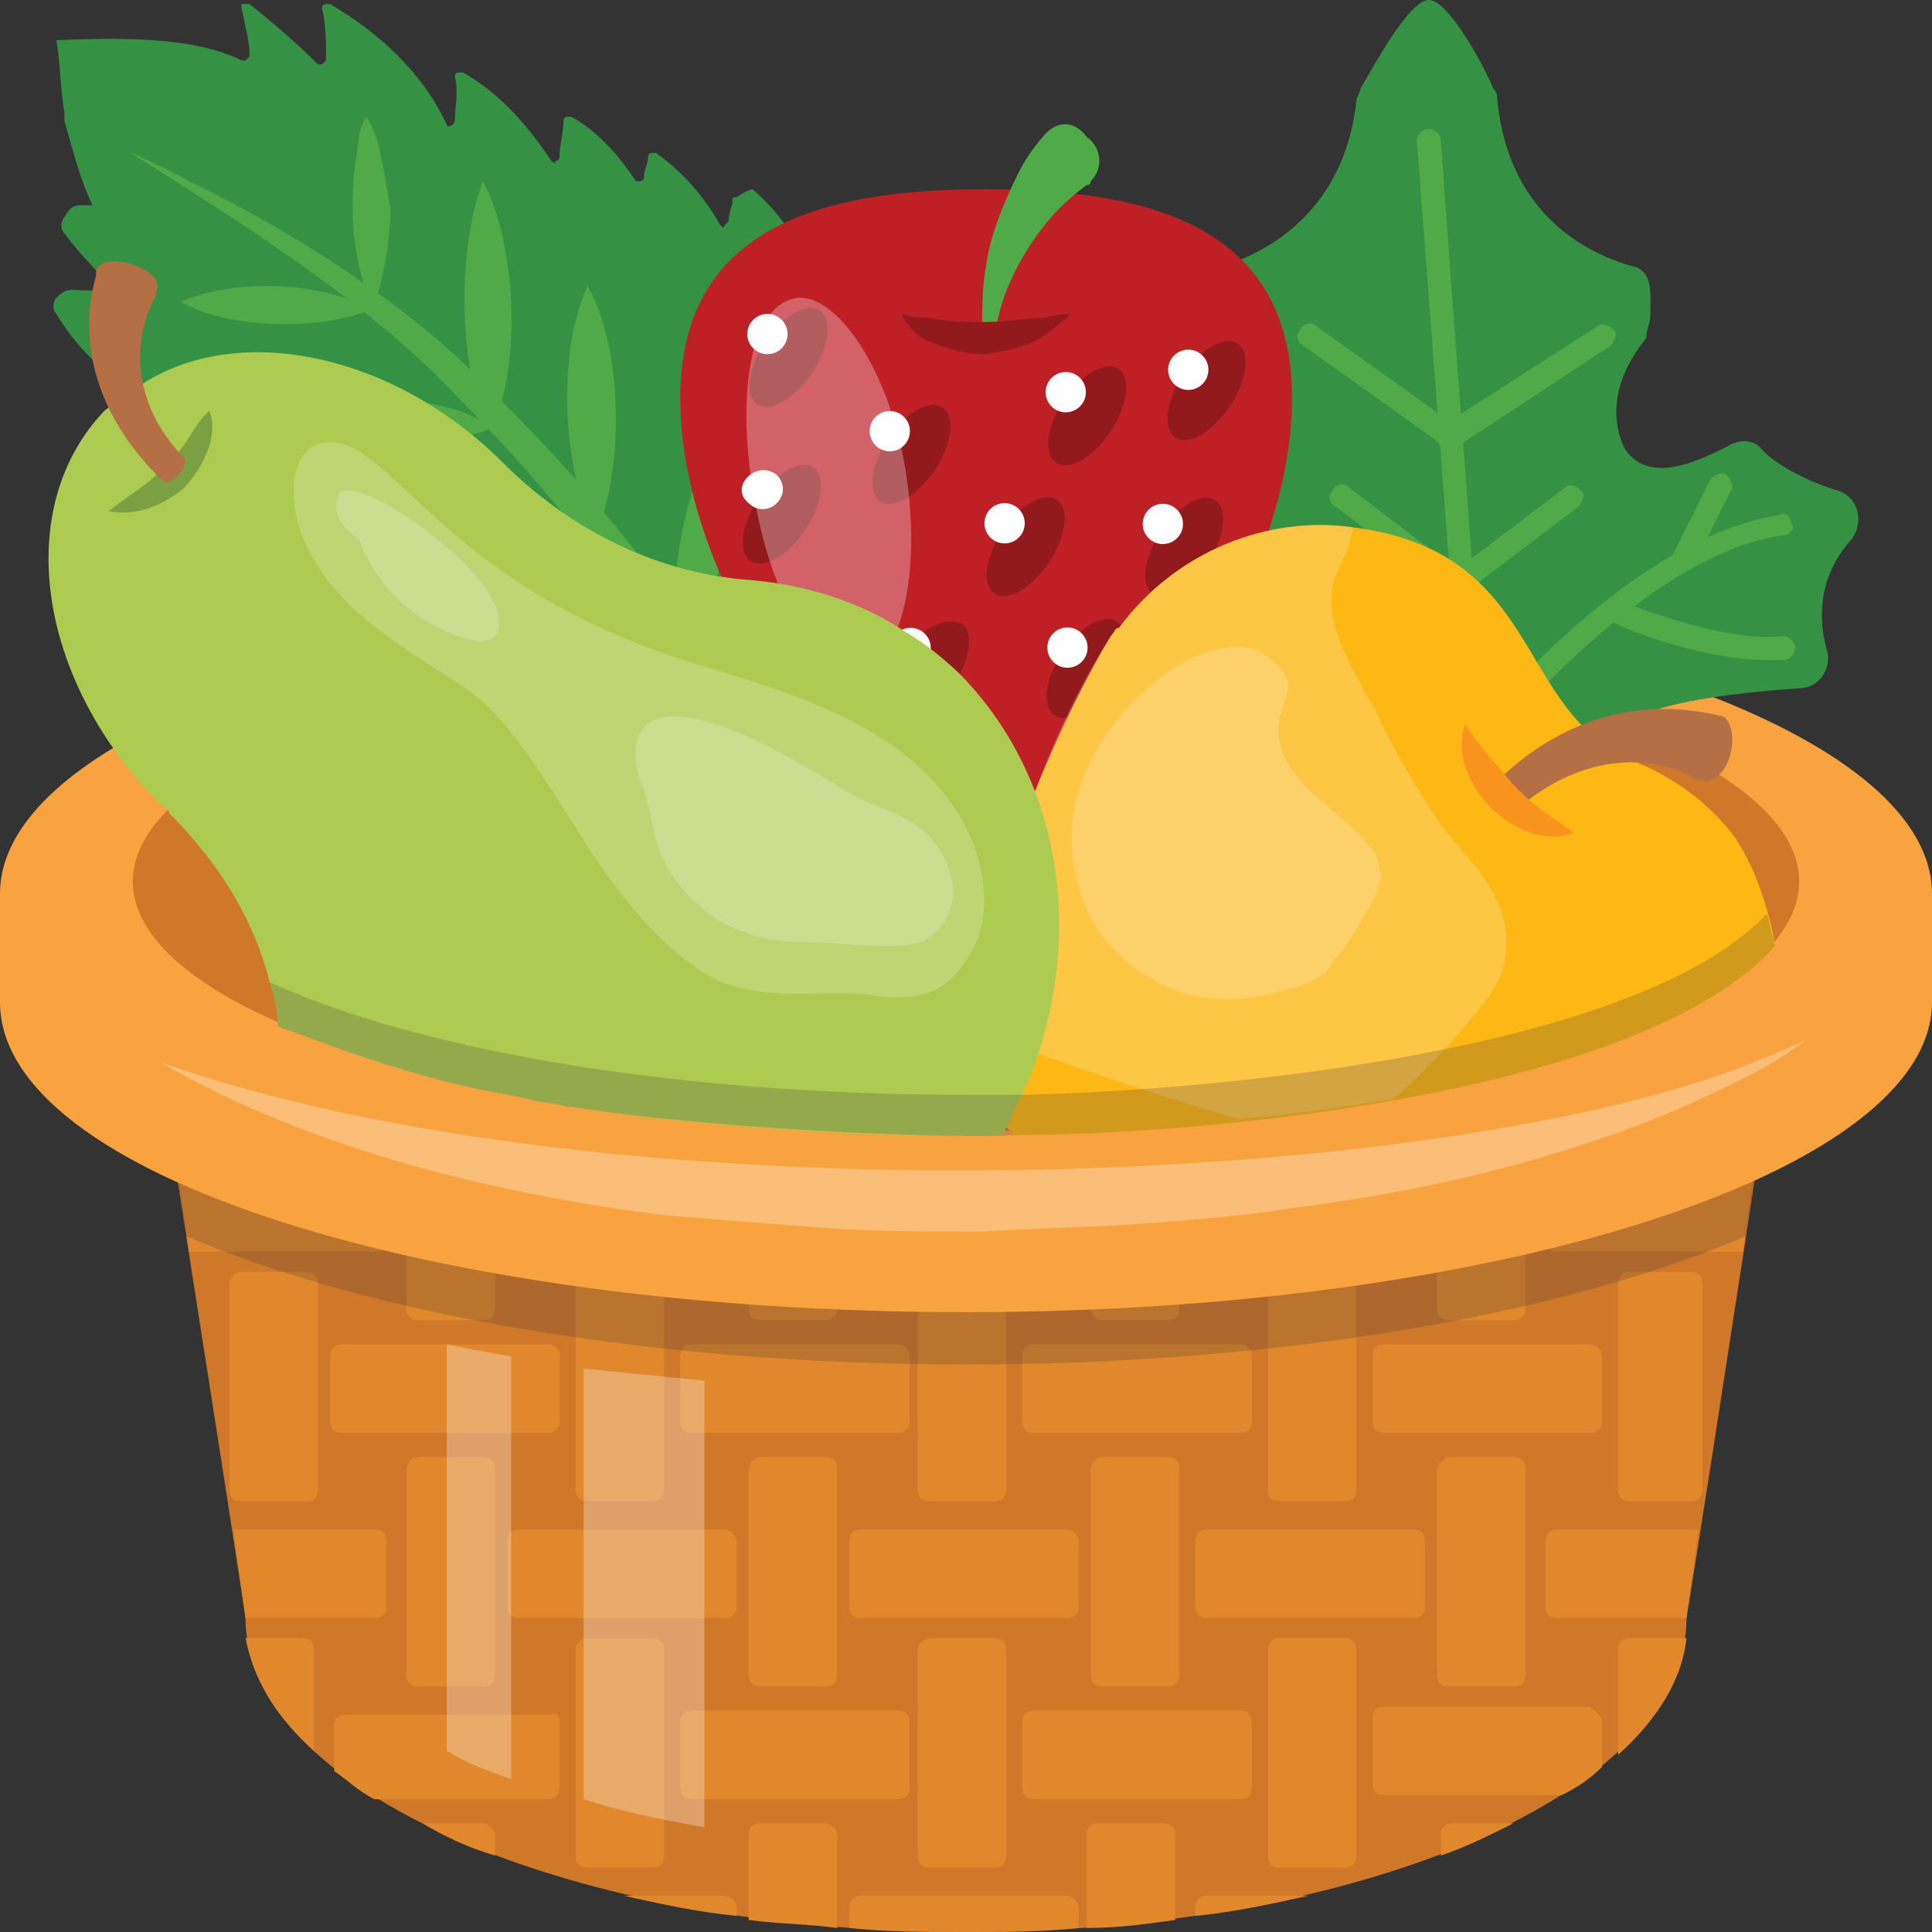 <svg xmlns="http://www.w3.org/2000/svg" viewBox="0 0 48 48"><rect x="0" y="0" width="48" height="48" fill="#333333" stroke="none"/><path fill="#cf7829" d="M44.7 22.2c-.7 4.4-2.1 13.7-2.8 18 0 4.3-8 7.8-17.9 7.8-9.8 0-17.9-3.5-17.9-7.8-.6-4-2.3-14.7-2.8-18h41.4z"/><path fill="#e0882b" d="M10.1 27.4v5.1c0 .2.1.3.3.3H12c.2 0 .3-.1.3-.3v-5.1c0-.2-.1-.3-.3-.3h-1.6c-.2 0-.3.2-.3.3zM9.6 29.2v1.6c0 .2-.1.3-.3.3H4.7l-.3-2.2h4.9c.2 0 .3.2.3.3zM18.6 27.4v5.1c0 .2.1.3.3.3h1.6c.2 0 .3-.1.3-.3v-5.1c0-.2-.1-.3-.3-.3h-1.6c-.2 0-.3.2-.3.3zM18 28.9h-5.1c-.2 0-.3.1-.3.3v1.6c0 .2.1.3.3.3H18c.2 0 .3-.1.3-.3v-1.6c0-.1-.2-.3-.3-.3zM26.5 28.9h-5.1c-.2 0-.3.1-.3.3v1.6c0 .2.1.3.3.3h5.1c.2 0 .3-.1.3-.3v-1.6c0-.1-.2-.3-.3-.3zM14.3 31.9V37c0 .2.1.3.3.3h1.6c.2 0 .3-.1.3-.3v-5.1c0-.2-.1-.3-.3-.3h-1.6c-.1 0-.3.2-.3.3zM22.8 31.9V37c0 .2.1.3.3.3h1.6c.2 0 .3-.1.3-.3v-5.1c0-.2-.1-.3-.3-.3h-1.6c-.1 0-.3.2-.3.3zM5.7 31.9V37c0 .2.1.3.3.3h1.6c.2 0 .3-.1.3-.3v-5.1c0-.2-.1-.3-.3-.3H6c-.2 0-.3.2-.3.3zM22.8 22.9V28c0 .2.1.3.3.3h1.6c.2 0 .3-.1.3-.3v-5.1c0-.2-.1-.3-.3-.3h-1.6c-.1 0-.3.1-.3.3zM5.7 22.9V28c0 .2.1.3.3.3h1.6c.2 0 .3-.1.3-.3v-5.1c0-.2-.1-.3-.3-.3H6c-.2 0-.3.1-.3.3zM13.6 33.4H8.5c-.2 0-.3.1-.3.3v1.6c0 .2.1.3.3.3h5.1c.2 0 .3-.1.3-.3v-1.6c0-.2-.1-.3-.3-.3zM22.3 33.4h-5.1c-.2 0-.3.1-.3.3v1.6c0 .2.1.3.3.3h5.1c.2 0 .3-.1.3-.3v-1.6c0-.2-.1-.3-.3-.3zM14.3 22.9V28c0 .2.1.3.3.3h1.6c.2 0 .3-.1.3-.3v-5.1c0-.2-.1-.3-.3-.3h-1.6c-.1 0-.3.1-.3.3zM13.6 24.4H8.5c-.2 0-.3.1-.3.3v1.6c0 .2.1.3.3.3h5.1c.2 0 .3-.1.3-.3v-1.6c0-.2-.1-.3-.3-.3zM22.3 24.4h-5.1c-.2 0-.3.1-.3.3v1.6c0 .2.1.3.3.3h5.1c.2 0 .3-.1.3-.3v-1.6c0-.2-.1-.3-.3-.3zM27.1 27.4v5.1c0 .2.1.3.3.3H29c.2 0 .3-.1.3-.3v-5.1c0-.2-.1-.3-.3-.3h-1.6c-.2 0-.3.2-.3.3zM35.1 28.9H30c-.2 0-.3.1-.3.3v1.6c0 .2.1.3.3.3h5.1c.2 0 .3-.1.3-.3v-1.6c0-.1-.1-.3-.3-.3zM31.5 31.9V37c0 .2.1.3.3.3h1.6c.2 0 .3-.1.3-.3v-5.1c0-.2-.1-.3-.3-.3h-1.6c-.2 0-.3.2-.3.3zM31.5 22.9V28c0 .2.1.3.3.3h1.6c.2 0 .3-.1.3-.3v-5.1c0-.2-.1-.3-.3-.3h-1.6c-.2 0-.3.1-.3.3zM30.8 33.4h-5.1c-.2 0-.3.1-.3.3v1.6c0 .2.1.3.3.3h5.1c.2 0 .3-.1.3-.3v-1.6c0-.2-.1-.3-.3-.3zM30.8 24.4h-5.1c-.2 0-.3.1-.3.3v1.6c0 .2.1.3.3.3h5.1c.2 0 .3-.1.3-.3v-1.6c0-.2-.1-.3-.3-.3zM10.1 36.5v5.1c0 .2.1.3.3.3H12c.2 0 .3-.1.3-.3v-5.1c0-.2-.1-.3-.3-.3h-1.6c-.2 0-.3.2-.3.3zM9.6 38.3v1.6c0 .2-.1.3-.3.3H6.1L5.8 38h3.5c.2 0 .3.1.3.3zM18.6 36.5v5.1c0 .2.1.3.3.3h1.6c.2 0 .3-.1.3-.3v-5.1c0-.2-.1-.3-.3-.3h-1.6c-.2 0-.3.2-.3.3zM18 38h-5.1c-.2 0-.3.1-.3.3v1.6c0 .2.1.3.3.3H18c.2 0 .3-.1.3-.3v-1.6c0-.2-.2-.3-.3-.3zM26.5 38h-5.1c-.2 0-.3.1-.3.3v1.6c0 .2.1.3.3.3h5.1c.2 0 .3-.1.3-.3v-1.6c0-.2-.2-.3-.3-.3zM27.1 36.5v5.1c0 .2.1.3.3.3H29c.2 0 .3-.1.3-.3v-5.1c0-.2-.1-.3-.3-.3h-1.6c-.2 0-.3.2-.3.3zM35.1 38H30c-.2 0-.3.1-.3.3v1.6c0 .2.1.3.3.3h5.1c.2 0 .3-.1.3-.3v-1.6c0-.2-.1-.3-.3-.3zM14.3 41v5.1c0 .2.1.3.3.3h1.6c.2 0 .3-.1.3-.3V41c0-.2-.1-.3-.3-.3h-1.6c-.1 0-.3.1-.3.3zM22.8 41v5.1c0 .2.1.3.3.3h1.6c.2 0 .3-.1.3-.3V41c0-.2-.1-.3-.3-.3h-1.6c-.1 0-.3.1-.3.3zM7.8 41v2.5c-1-.9-1.5-1.8-1.7-2.8h1.4c.2 0 .3.1.3.3zM13.9 42.8v1.6c0 .2-.1.3-.3.3H9.3c-.4-.2-.7-.5-1-.7v-1.1c0-.2.1-.3.3-.3h5.1c.1-.1.2 0 .2.2zM22.3 42.5h-5.1c-.2 0-.3.1-.3.3v1.6c0 .2.1.3.3.3h5.1c.2 0 .3-.1.3-.3v-1.6c0-.2-.1-.3-.3-.3zM31.5 41v5.1c0 .2.1.3.3.3h1.6c.2 0 .3-.1.3-.3V41c0-.2-.1-.3-.3-.3h-1.6c-.2 0-.3.1-.3.3zM30.8 42.5h-5.1c-.2 0-.3.1-.3.3v1.6c0 .2.1.3.3.3h5.1c.2 0 .3-.1.3-.3v-1.6c0-.2-.1-.3-.3-.3zM12.3 45.6v.5c-.7-.2-1.3-.5-1.8-.8H12c.1 0 .3.1.3.3zM20.8 45.6v2.3c-.7-.1-1.5-.1-2.2-.2v-2.1c0-.2.1-.3.3-.3h1.6c.1 0 .3.1.3.3zM18.3 47.4v.2c-1-.1-1.9-.3-2.8-.5H18c.1 0 .3.1.3.3zM26.8 47.4v.5c-.9.1-1.9.1-2.8.1-1 0-2 0-2.9-.1v-.5c0-.2.1-.3.3-.3h5.1c.1 0 .3.1.3.3zM29.2 45.6v2.1c-.7.1-1.4.2-2.2.2v-2.3c0-.2.1-.3.3-.3h1.6c.2 0 .3.1.3.3zM32.5 47.1c-.9.2-1.8.4-2.8.5v-.2c0-.2.1-.3.3-.3h2.5zM35.7 27.4v5.1c0 .2.1.3.3.3h1.6c.2 0 .3-.1.3-.3v-5.1c0-.2-.1-.3-.3-.3H36c-.1 0-.3.2-.3.3zM43.6 28.9l-.3 2.2h-4.6c-.2 0-.3-.1-.3-.3v-1.6c0-.2.1-.3.3-.3h4.9zM40.2 31.9V37c0 .2.1.3.3.3H42c.2 0 .3-.1.3-.3v-5.1c0-.2-.1-.3-.3-.3h-1.6c-.1 0-.2.2-.2.3zM40.2 22.9V28c0 .2.1.3.3.3H42c.2 0 .3-.1.3-.3v-5.1c0-.2-.1-.3-.3-.3h-1.6c-.1 0-.2.1-.2.3zM39.5 33.4h-5.1c-.2 0-.3.1-.3.3v1.6c0 .2.1.3.3.3h5.1c.2 0 .3-.1.3-.3v-1.6c0-.2-.2-.3-.3-.3zM39.5 24.4h-5.1c-.2 0-.3.1-.3.3v1.6c0 .2.1.3.3.3h5.1c.2 0 .3-.1.3-.3v-1.6c0-.2-.2-.3-.3-.3zM35.7 36.5v5.1c0 .2.1.3.3.3h1.6c.2 0 .3-.1.3-.3v-5.1c0-.2-.1-.3-.3-.3H36c-.1 0-.3.2-.3.3zM42.2 38l-.3 2.2h-3.2c-.2 0-.3-.1-.3-.3v-1.6c0-.2.1-.3.3-.3h3.5zM41.9 40.7c-.1 1-.7 2-1.7 2.9V41c0-.2.1-.3.3-.3h1.4zM39.8 42.8v1.1c-.3.3-.6.5-1 .7h-4.4c-.2 0-.3-.1-.3-.3v-1.6c0-.2.1-.3.3-.3h5.1c.1.1.3.2.3.4zM37.6 45.3c-.6.3-1.2.6-1.8.8v-.5c0-.2.1-.3.3-.3h1.5z"/><path fill="#fff" d="M12.7 33.7v10.5c-.6-.2-1.1-.4-1.6-.7V33.4c.5.1 1 .2 1.6.3zM17.5 34.3v11.1c-1.1-.2-2.1-.4-3-.7V34c.9.1 2 .2 3 .3z" opacity=".3"/><path fill="#359144" d="M18.7 4.7c3.2 2.8 2.4 8.8-.1 12.5l-.4.4c-6.9 4.7-14.3.3-11.9-.3.1 0 .2-.2.1-.2-1.2-.7-2.2-1.7-1.2-1.9.1 0 .2-.2.1-.2-.5-.3-.9-.7-1.3-1.2v-.4c.1-.1.2-.2.4-.3.1 0 .3 0 .4-.1.1 0 .1 0 .1-.1v-.1c-.7-.4-1.4-1-1.9-1.7 0-.1 0-.2.1-.4.1-.1.2-.2.4-.3H4c.1 0 .1 0 .1-.1v-.1C2.9 9.6 2 8.8 1.4 7.8c-.1-.1-.1-.3 0-.4.1-.1.2-.2.4-.2 1.5.1.7-.2-.2-1.4-.1-.1-.1-.3 0-.4.1-.2.2-.3.4-.3h.3C2 4.5 1.8 3.7 1.6 3v-.2c-.1-.6-.1-1.2-.2-1.8C3.5.9 5 1 6 1.5h.1l.1-.1C6.2 1 6.1.7 6 .2V.1h.2c.5.4 1.1.9 1.7 1.5H8l.1-.1c0-.4 0-.9-.1-1.3 0 0 0-.1.1-.1h.1c1.2.7 2.3 1.7 2.9 3 0 .1.2 0 .2-.1 0-.3.1-.7 0-1.1 0 0 0-.1.1-.1h.1c.9.5 1.6 1.3 2.2 2.2 0 0 .1.1.1 0 .1 0 .1-.1.1-.1 0-.3.1-.6.1-.9 0 0 0-.1.1-.1h.1c.7.4 1.2 1 1.6 1.6h.1c.1 0 .1-.1.1-.1 0-.2.1-.3.1-.5 0 0 0-.1.1-.1h.1c.7.5 1.2 1.1 1.6 1.8 0 0 .1.1.1 0l.1-.1c0-.2.1-.4.1-.5 0-.1 0-.1.1-.1.3-.2.4-.2.4-.2z"/><path fill="#4faa47" d="m18.5 17.4-.3.3c-.1.1-.3.2-.4.3-2-3-3.9-5.6-6.4-8.1C9 7.3 5.1 5 3.1 3.7c.1.1.7.3 1.6.8 0 0 4.3 2 7.1 4.8 1.5 1.5 3.5 3.4 6.7 8.1z"/><path fill="#4faa47" d="M18.3 10s.1.4.1 1c0 2.1-.7 4-1.5 5-.4-1.6.2-4.5 1.4-6z"/><path fill="#4faa47" d="M11.2 17.9c1.2-1.2 3.9-2.2 5.7-2-1.1 1.3-3.9 2.2-5.7 2zM14.6 7.1c.9 1.6.9 4.6.2 6.2-.8-1.5-1-4.5-.2-6.2zM12 4.5c.8 1.5 1 4.5.2 6.2 0 0-.2-.4-.4-.9-.5-2.2-.2-4.3.2-5.3zM9.1 2.9s.2.3.3.7c.1.4.2 1 .3 1.6 0 .8-.2 1.8-.4 2.4-.5-.8-.7-2.4-.4-4 0-.4.2-.7.2-.7zM4.5 7.5c1.2.7 3.5.7 4.7.2-1.1-.7-3.4-.8-4.7-.2z"/><path fill="#4faa47" d="M6.2 10.3s.4.2.9.4c1.4.4 2.7.5 4.2.2.6-.1 1-.3 1-.3s-.4-.2-.9-.4c-2.1-.6-4.2-.3-5.2.1zM9.2 13.9c1.6-.9 4.5-1.1 6.1-.4-1.4.8-4.4 1.1-6.1.4z"/><path fill="#2a2637" d="m44.5 23.4-1.1 7.3C39 32.6 32 33.9 24 33.9c-8 0-15-1.3-19.4-3.2l-1.1-7.3h41z" opacity=".2"/><path fill="#f9a340" d="M0 24.9c0 4.3 10.7 7.7 24 7.7s24-3.5 24-7.7v-2.7H0v2.7z"/><ellipse cx="24" cy="22.2" fill="#f9a340" rx="24" ry="7.7"/><path fill="#fff" d="M4 26.4c11.1 3.9 31.2 3.2 39.3.1.5-.2 1-.4 1.2-.5.3-.1.4-.2.4-.2s-.1.1-.4.3c-.3.2-.6.4-1.2.7-1 .5-2.5 1.2-4.5 1.8-1.9.6-4.2 1.1-6.6 1.4-1.2.2-2.5.3-3.8.4-1.3.1-2.6.1-4 .2-1.3 0-2.7 0-4-.1-1.3-.1-2.6-.2-3.8-.3-4.1-.5-8.8-1.6-12.6-3.8z" opacity=".3"/><ellipse cx="24" cy="21.9" fill="#cf7829" rx="20.7" ry="6.2"/><path fill="#359144" d="M25.7 16.2c-.1.5.2.9.7.9 4.2.3 4.4 1 4.4 1.1.8.3.7 1.2.5 1.9-.5 1.6 2.9.9 3.9.2.3-.2.6-.2.8 0 .4.3 1.4.6 3.1.8.5 0 .9-.5.8-1-.2-.7-.3-1.6.4-1.9 0-.1.1-.8 4.4-1.1.5 0 .8-.5.7-.9-.2-.7-.3-1.8.6-2.8.3-.4.2-1-.3-1.2-.7-.2-1.5-.6-1.9-1-.2-.3-.6-.3-.9-.1-.8.4-1.9.9-2.5.1 0 0-.8-1.2.5-2.8 0-.2.1-.4.1-.5 0-.6.1-1.2-.5-1.3-1-.3-3-1.2-3.3-4.1 0-.1 0-.2-.1-.3C36.9 1.7 36 0 35.5 0s-1.4 1.7-1.7 2.2c0 .1-.1.2-.1.3-.3 2.8-2.3 3.8-3.3 4.1-.3.1-.5.4-.5.8V8c0 .2.1.3.2.4 1.3 1.6.5 2.8.5 2.8-.5.8-1.7.3-2.4-.1-.3-.2-.7-.1-.9.1-.4.4-1.2.8-1.9 1-.5.2-.7.8-.3 1.2.8 1 .8 2 .6 2.8z"/><path fill="#4faa47" d="M31.8 22.9c.1 0 2.5 0 4-1.6 1.5-1.7 1.1-2.1 0-17.8 0-.2-.2-.3-.3-.3-.2 0-.3.2-.3.3l1.1 14.4c.2 3-2 4.4-4.5 4.4-.2 0-.3.1-.3.3s.2.3.3.3z"/><path fill="#4faa47" d="m36.2 10.6-3.5-2.5c-.1-.1-.3-.1-.4.1-.1.1-.1.3.1.4l3.5 2.5c.2.2.6-.2.3-.5zM36.4 14.3l-2.9-2.2c-.1-.1-.3-.1-.4.1-.1.1-.1.3.1.4l2.9 2.2c.3.2.6-.3.3-.5zM36.8 18.9c.1-.1.1-.3 0-.4-.2-.2-4.8-5.2-8.7-5.7-.2 0-.3.1-.3.2 0 .2.1.3.2.3 3.7.5 8.3 5.5 8.3 5.5.2.2.4.2.5.1z"/><path fill="#4faa47" d="M28.4 16.4c1.7 0 3.7-1.1 3.8-1.1.1-.1.2-.2.1-.4-.1-.1-.3-.2-.4-.1 0 0-2.4 1.2-3.9 1-.2 0-.3.1-.3.3 0 .2.1.3.3.3h.4zM30.6 14.2h.1c.1-.1.2-.2.1-.4l-.9-1.8c-.1-.1-.2-.2-.4-.1-.1.1-.2.2-.1.4l.9 1.8c.1 0 .2.1.3.1zM36.2 11.1 40 8.6c.1-.1.2-.3.1-.4-.1-.1-.3-.2-.4-.1l-3.9 2.5c-.3.2 0 .7.4.5zM36.3 14.8l2.9-2.2c.1-.1.2-.3.1-.4-.1-.1-.3-.2-.4-.1L36 14.3c-.4.2 0 .7.3.5zM36.8 18.8s3.9-5 7.5-5.5c.2 0 .3-.2.2-.3 0-.2-.2-.3-.3-.2-3.9.6-7.7 5.5-7.9 5.7-.2.3.3.6.5.3z"/><path fill="#4faa47" d="M43.9 16.4h.4c.2 0 .3-.2.3-.3 0-.2-.2-.3-.3-.3-1.5.2-4.1-.9-4.1-.9-.3-.2-.6.4-.2.5 0 .1 2.2 1 3.9 1zM42.1 14l.9-1.8c.1-.1 0-.3-.1-.4-.1-.1-.3 0-.4.1l-.9 1.8c-.2.4.3.7.5.3z"/><path fill="#bf2026" d="M32.1 9.9c0 4.2-3.4 10-7.6 10s-7.6-5.8-7.6-10 3.4-5.2 7.6-5.2 7.6 1 7.6 5.2z"/><path fill="#4faa47" d="M24.7 8.3c.1-.4.2-.9.4-1.3.3-.7.8-1.4 1.2-1.8.4-.4.7-.6.7-.6.1 0 .1-.1.1-.1.3-.3.3-.8-.1-1.1-.3-.4-.7-.4-1-.1 0 0-.4.4-.7 1-.3.6-.7 1.5-.8 2.3-.1.5-.1 1.1-.1 1.6h.3z"/><path fill="#921a1c" d="M22.4 7.8s.3.1.7.1c.4.1.9.1 1.4.1.5 0 1-.1 1.4-.1.4-.1.7-.1.7-.1s-.2.2-.6.5c-.4.3-.9.4-1.5.5-.6 0-1.2-.2-1.6-.4-.4-.3-.5-.6-.5-.6z"/><ellipse cx="27" cy="16.6" fill="#921a1c" rx="1.4" ry=".7" transform="rotate(-56.432 26.991 16.628)"/><circle cx="26.5" cy="16.1" r=".5" fill="#fff" transform="rotate(-45.001 26.498 16.07)"/><ellipse cx="30" cy="9.7" fill="#921a1c" rx="1.4" ry=".7" transform="rotate(-56.432 29.99 9.724)"/><circle cx="29.5" cy="9.2" r=".5" fill="#fff" transform="rotate(-45.001 29.496 9.167)"/><ellipse cx="29.4" cy="13.6" fill="#921a1c" rx="1.4" ry=".7" transform="rotate(-56.432 29.41 13.578)"/><circle cx="28.9" cy="13" r=".5" fill="#fff" transform="rotate(-45.001 28.916 13.02)"/><ellipse cx="25.5" cy="13.6" fill="#921a1c" rx="1.4" ry=".7" transform="rotate(-56.432 25.474 13.607)"/><circle cx="25" cy="13" r=".5" fill="#fff" transform="rotate(-45.001 24.98 13.05)"/><ellipse cx="27" cy="10.3" fill="#921a1c" rx="1.4" ry=".7" transform="rotate(-56.432 27.035 10.305)"/><circle cx="26.5" cy="9.7" r=".5" fill="#fff" transform="rotate(-45.001 26.542 9.748)"/><path fill="#921a1c" d="M22.5 16.2c-1 1.5.2 2.3 1.2.8.4-.6.5-1.3.2-1.5-.4-.2-1 .1-1.4.7z"/><circle cx="22.6" cy="16.1" r=".5" fill="#fff" transform="rotate(-45.001 22.611 16.07)"/><ellipse cx="22.6" cy="11.3" fill="#921a1c" rx="1.4" ry=".7" transform="rotate(-56.432 22.612 11.255)"/><circle cx="22.1" cy="10.7" r=".5" fill="#fff" transform="rotate(-45.001 22.118 10.698)"/><ellipse cx="19.6" cy="8.9" fill="#921a1c" rx="1.4" ry=".7" transform="rotate(-56.432 19.576 8.897)"/><circle cx="19.1" cy="8.3" r=".5" fill="#fff" transform="rotate(-45.001 19.083 8.34)"/><ellipse cx="19.4" cy="12.8" fill="#921a1c" rx="1.4" ry=".7" transform="rotate(-56.432 19.39 12.763)"/><path fill="#fff" d="M18.6 12.5c.2.2.5.2.7 0 .2-.2.2-.5 0-.7-.5-.4-1.2.3-.7.7z"/><path fill="#fff" d="M19.8 7.4c-2.5.4-.9 9.6 1.6 9.2 1-.2 1.5-2.4 1.1-4.9s-1.7-4.4-2.7-4.3z" opacity=".3"/><path fill="#fdb816" d="M44.1 23.5c-3.3 3.7-14.3 4.7-18.9 4.7L25 28c-.2-.2-.3-.5-.3-.8-.1-.5-.2-1-.2-1.5 0-1.8.5-4 1.2-6 .6-1.5 1.3-2.9 1.9-3.9.1-.1.1-.2.2-.2 1.4-1.9 3.7-2.8 5.8-2.5 4.8.6 4 4.6 7 5.8.1 0 .1.1.2.1.9.4 1.7 1 2.3 1.8.8 1.2 1 2.7 1 2.7z"/><path fill="#fff" d="M37.2 24.4c-.2.5-2 2.5-2.6 2.9-1.2.2-2.5.4-3.8.5-.5-.1-4.9-1.5-6.2-2.1 0 0-.1 0-.1-.1-.1-3.2 1.7-7.7 3.1-9.8.1-.1.1-.2.2-.2 1.4-1.9 3.7-2.8 5.8-2.5 0 .5-.4 1-.5 1.5-.1.6.1 1.2.4 1.8.1.3.3.5.4.8.1.2.2.3.3.5.4.9.9 1.7 1.4 2.5.5.8 1.2 1.3 1.6 2.2.3.6.3 1.4 0 2z" opacity=".2"/><path fill="#fff" d="M31.9 24.6c-.9.3-1.9.3-2.7 0-1-.4-1.8-1.1-2.2-2-.9-2.1-.1-4 1.4-5.4.8-.8 2.4-1.6 3.2-.8.6.5.4.8.2 1.4-.3 1.5 1.4 2.2 2.2 3.2.2.2.3.5.3.8 0 .2-.1.4-.2.6-.3.5-.6 1.1-1 1.5-.1.3-.6.6-1.2.7z" opacity=".2"/><path fill="#b46f45" d="m42.8 17.8-.6 1.6c-1.1-.7-2.9-.7-4.5.7-.3-.1-.5-.2-.6-.6 1.7-1.7 3.7-2.2 5.7-1.7z"/><path fill="#b46f45" d="M42.8 17.8c.2.1.3.5.2.9-.1.5-.5.8-.7.7-.2-.1-.3-.5-.2-.9.1-.5.4-.8.7-.7z"/><path fill="#f8941d" d="M39.1 20.7c-1.4.5-3.2-1.3-2.7-2.7.4.6.7.9 1.2 1.5.8.8.9.7 1.5 1.2z"/><path fill="#aecb51" d="M25.4 27.2c-.2.3-.3.7-.5 1-2.7.1-7.6-.2-10.7-.7h-.1c-.3-.1-.7-.1-1-.2-.4-.1-1.2-.2-2.3-.5-1.8-.5-2.5-.8-3.9-1.3 0-.4-.1-.8-.2-1.1-.4-1.6-1.3-3-2.5-4.2 0-.1-.1-.1-.2-.2-3.1-3.1-3.7-7.4-1.4-9.8.4-.3.7-.5 1-.7 2.4-1.5 6.2-.7 8.9 2 1.6 1.6 3.7 2.7 6 2.9 1.4.1 2.8.5 4 1.3.5.3 1 .7 1.4 1.1 2.6 2.7 3.1 6.8 1.5 10.4z"/><path fill="#59833b" d="M5.2 10.2c.2.5 0 1.2-.6 1.9-.7.6-1.4.7-1.9.6.5-.4.9-.6 1.4-1.1.7-.7.6-.9 1.1-1.4z" opacity=".6"/><path fill="#b46f45" d="m2.4 6.8 1.5.5c-.6 1-.7 2.7.7 4.1 0 .3-.2.5-.5.6-1.7-1.6-2.2-3.5-1.7-5.2z"/><path fill="#b46f45" d="M2.4 6.7c.2-.5 1.7 0 1.5.5-.1.6-1.7.1-1.5-.5z"/><path fill="#fff" d="M17.7 24.3c1.3.6 2.5.3 3.8.4 1.1.2 2 .1 2.6-1 .5-.8.4-1.8.1-2.7-1.3-3.3-5.6-4-7.8-4.8-4.5-1.6-6.1-4.1-7.5-5-.9-.5-1.5-.1-1.6.8-.1 1.3.8 2.6 1.8 3.4 2.9 2.3 2.6.9 5.6 5.8.9 1.3 1.8 2.4 3 3.1z" opacity=".2"/><path fill="#fff" d="M21.1 19.7c.5.3 1 .4 1.5.7.5.3.9.8 1 1.3.2.5 0 1.2-.4 1.5-.3.3-.8.3-1.2.3-.7 0-1.5-.1-2.2-.1-.7 0-1.3-.2-1.9-.5-.6-.4-1.1-.9-1.4-1.5-.3-.6-.3-1.2-.5-1.8-.2-.4-.3-1-.1-1.4.8-1.3 4.2.9 5.2 1.5zM8.4 12.3c.3-.7 4.1 1.9 4 3.2 0 .3-.2.5-.7.4-1.2-.3-2.2-1.2-2.6-2.1-.1-.1-.1-.3-.2-.4-.1-.1-.3-.2-.4-.4-.1-.1-.2-.4-.1-.7z" opacity=".2"/><path fill="#2a2637" d="M44.1 23.5c-3.3 3.7-14.2 4.7-18.9 4.7-1.2.1-7.2-.1-11-.7h-.1c-.3-.1-.7-.1-1-.2-.4-.1-1.2-.2-2.3-.5-1.8-.5-2.5-.8-3.9-1.3 0-.4-.1-.8-.2-1.1 3.7 1.7 10.1 2.8 17.3 2.8h1.4c4.9-.1 15.3-1.1 18.5-4.5l.2.8z" opacity=".2"/></svg>